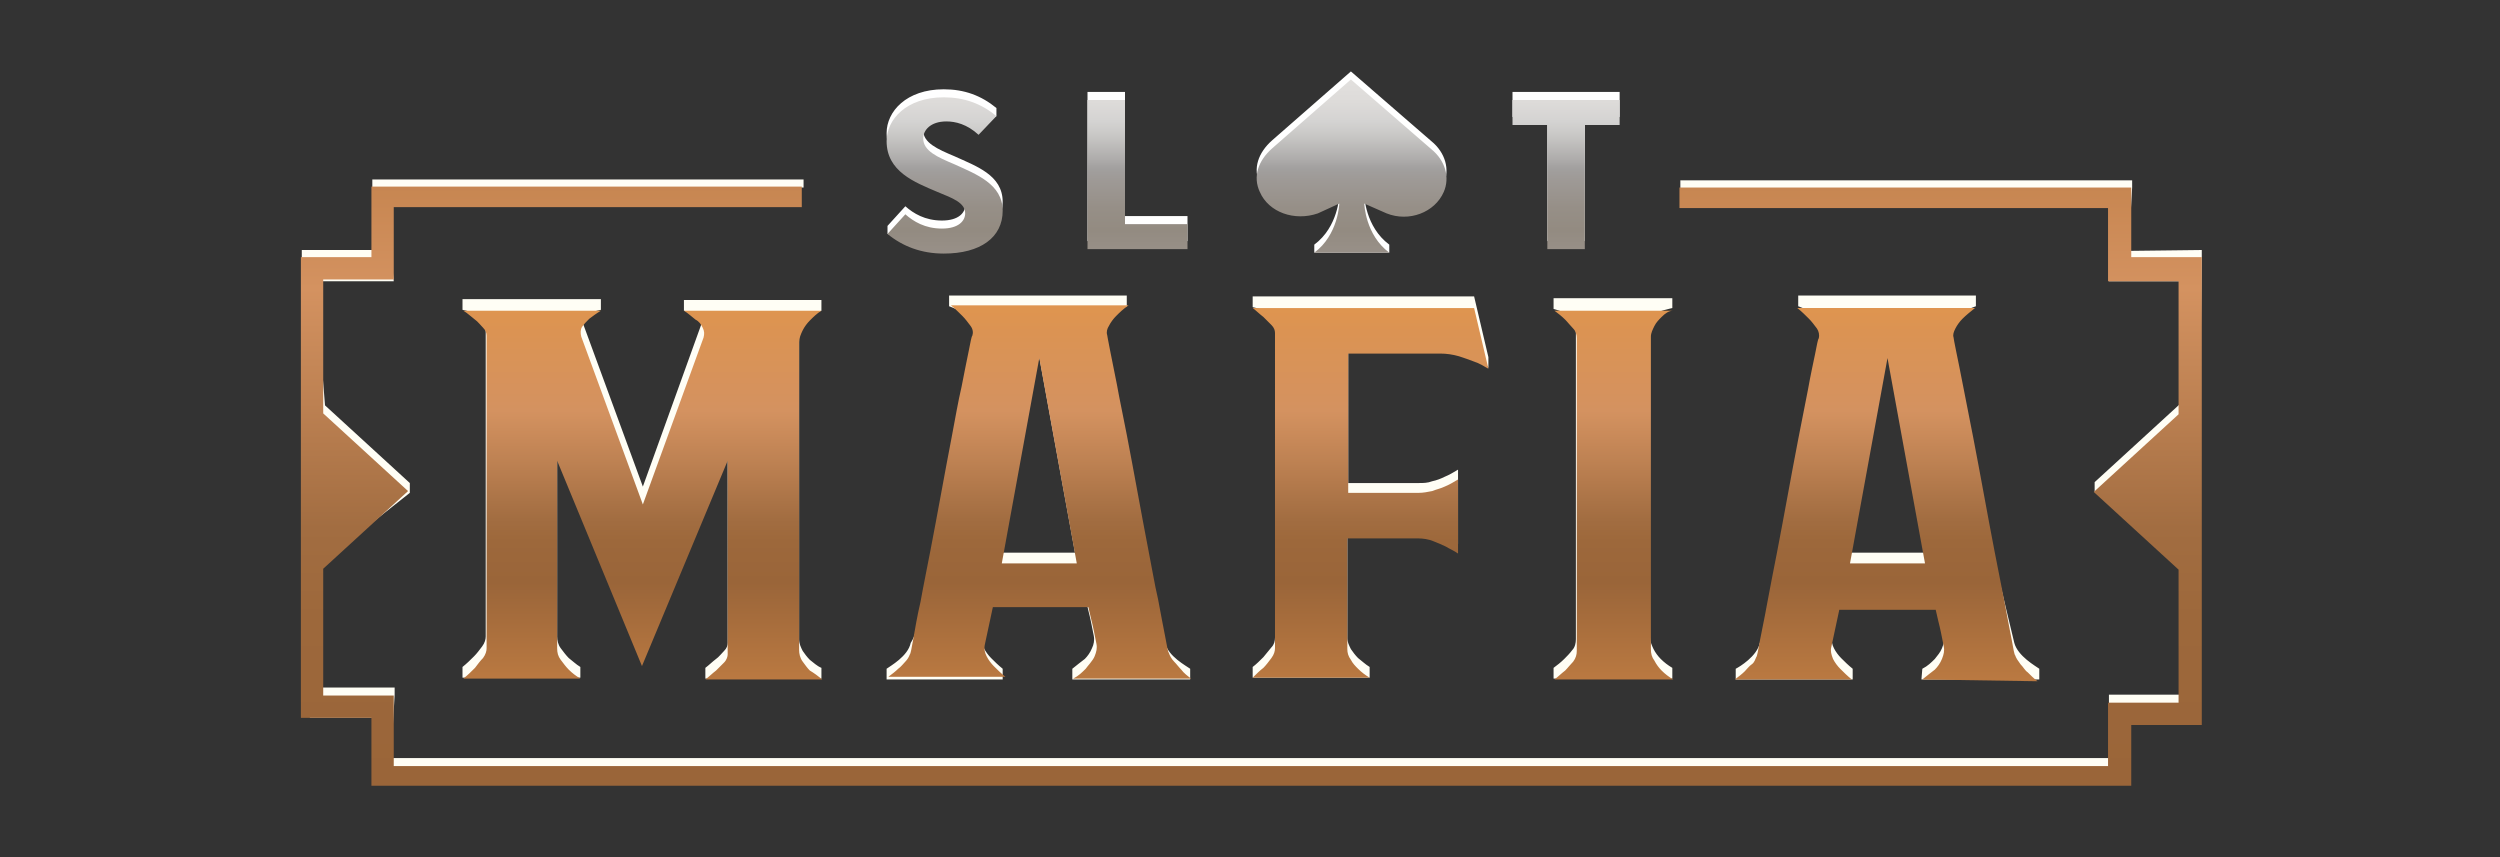 <?xml version="1.0" encoding="utf-8"?>
<!-- Generator: Adobe Illustrator 28.0.0, SVG Export Plug-In . SVG Version: 6.00 Build 0)  -->
<svg version="1.1" id="_Слой_2" xmlns="http://www.w3.org/2000/svg" xmlns:xlink="http://www.w3.org/1999/xlink" x="0px"
	 y="0px" viewBox="0 0 280 96" style="enable-background:new 0 0 280 96;" xml:space="preserve">
<rect x="0" y="0" width="280" height="96" fill="#333333" stroke="none"/>
<style type="text/css">
	.st0{clip-path:url(#SVGID_00000155120793912558826750000010811273046761275312_);}
	.st1{fill:#FFFEF5;}
	.st2{fill:#FFFFFF;}
	.st3{fill:url(#SVGID_00000109727715463091323010000008757734161786815420_);}
	.st4{fill:url(#SVGID_00000132061158105176246780000008785969338609305261_);}
	.st5{fill:url(#SVGID_00000043456732012608146100000012524393058833800586_);}
</style>
<g id="_Слой_1-2">
	<g>
		<defs>
			<rect id="SVGID_1_" y="0" width="280" height="96"/>
		</defs>
		<clipPath id="SVGID_00000093896310728485816210000008949277776483179929_">
			<use xlink:href="#SVGID_1_"  style="overflow:visible;"/>
		</clipPath>
		<g style="clip-path:url(#SVGID_00000093896310728485816210000008949277776483179929_);">
			<g>
				<path class="st1" d="M246.6,28v0.8L246,80.4h-7.3l-0.8,7.1H42.3l0.1-7.1h-7.7l-0.9-51.6V28h7.9v-7.9h48.3V21l-46.7,1.8l0.8,8.7
					h-8.8l1.1,13.9l9.5,8.7v1.1l-10.1,8L35.8,77h8.4v0.8l-0.4,7.1h192.9l-0.5-6.3v-0.8h8.5V63l-10.1-7.9V54l9.5-8.7l1.6-13.8h-9.5
					l0.6-8.7h-48.2l-0.4-1.8v-0.8h50.6V21l-0.4,7.1L246.6,28L246.6,28z M90.7,73.9c-0.3-0.3-0.6-0.7-0.8-1c-0.2-0.4-0.4-0.8-0.4-1.3
					V37.1c0-0.5,0.1-0.9,0.4-1.3c0.2-0.4,2.1-1,2.1-1v-1.2H76.6v1.2c0,0,1.9,0.4,2,0.8c0.2,0.4,0.2-0.1,0.1,0.3L72,54.5l-6.9-18.8
					c-0.2-0.4-0.1,0.1,0.1-0.3c0.2-0.3,2.1-0.7,2.1-0.7v-1.2H51.8v1.2c0,0,1.9,0.4,2.2,0.7s0.4,0.7,0.4,0.9v35
					c0,0.3-0.1,0.7-0.4,1.1c-0.3,0.4-0.6,0.8-0.9,1.1c-0.4,0.4-0.8,0.8-1.3,1.2v1.2H65v-1.2c-0.5-0.3-0.9-0.7-1.3-1
					c-0.3-0.3-0.6-0.7-0.9-1.1c-0.3-0.4-0.4-0.9-0.4-1.3v-21l9.5,23l9.6-23V72c0,0.3-0.1,0.6-0.4,0.9c-0.3,0.3-0.6,0.7-0.9,0.9
					c-0.4,0.3-0.8,0.7-1.2,1v1.2H92v-1.2C91.5,74.6,91.1,74.2,90.7,73.9L90.7,73.9L90.7,73.9z M166.7,41.2v-1.2l-1.6-6.8h-24.8v1.2
					c0,0,1.8,0.4,2.1,0.7c0.3,0.3,0.4,0.6,0.4,0.9v35.4c0,0.4-0.1,0.8-0.4,1.1c-0.3,0.4-0.6,0.7-0.9,1.1c-0.4,0.4-0.8,0.8-1.2,1.1
					v1.2h13.1v-1.2c-0.5-0.3-0.9-0.7-1.3-1c-0.3-0.3-0.6-0.7-0.8-1c-0.2-0.4-0.4-0.8-0.4-1.2V59.2h7.9c0.6,0,1.1,0.1,1.7,0.3
					c0.5,0.2,1,0.4,1.4,0.6c0.5,0.2,0.9,0.5,1.4,0.8v-8.3c-0.5,0.3-1,0.6-1.5,0.8c-0.4,0.2-0.9,0.4-1.4,0.5c-0.5,0.2-1,0.2-1.5,0.2
					h-7.9V38.5h10.3c0.8,0,1.5,0.1,2.1,0.3c0.7,0.2,1.2,0.4,1.7,0.6C165.6,39.5,166.7,41.2,166.7,41.2L166.7,41.2L166.7,41.2z
					 M187.3,33.4H174v1.2c0,0,1.8,0.5,2.1,0.9s0.4,0.8,0.4,1.1v35c0,0.4-0.1,0.9-0.4,1.2c-0.3,0.4-0.6,0.7-0.9,1
					c-0.4,0.4-0.8,0.7-1.2,1v1.2h13.3v-1.2c-0.5-0.3-0.9-0.6-1.3-1c-0.3-0.3-0.6-0.7-0.8-1.1c-0.2-0.4-0.4-0.9-0.4-1.3v-35
					c0-0.4,0.1-0.9,0.4-1.2s2.1-0.7,2.1-0.7V33.4L187.3,33.4L187.3,33.4z M215.2,76.1h13.2v-1.2c-0.4-0.3-2.4-1.4-2.8-2.9
					c-0.1-0.4-8.7-36.3-8.7-36.3s2,0.1,2.2-0.3c0.2-0.4,2.2-1.1,2.2-1.1v-1.2h-19.9v1.2c0,0,1.9,0.7,2.2,1.1
					c0.3,0.4,1.9,0.8,1.9,0.8c-7,35.6-8.3,35.5-8.4,35.8c-0.3,1.5-2.3,2.7-2.7,2.9v1.2h13.1v-1.2c-0.5-0.4-0.9-0.8-1.3-1.2
					c-0.3-0.3-0.6-0.7-0.8-1.1c-0.2-0.4-0.3-0.8-0.2-1.3l0.9-4.2h10.7c0.1,0.4,0.2,0.9,0.3,1.3c0.1,0.4,0.2,0.8,0.3,1.3
					c0.1,0.5,0.2,1,0.3,1.5c0.1,0.5,0,0.9-0.2,1.4s-0.5,0.8-0.8,1.2c-0.4,0.4-0.8,0.8-1.4,1.1L215.2,76.1L215.2,76.1z M207.2,61.9
					l4.2-23l4.2,23H207.2z M133.3,74.9v1.2h-13.2v-1.2c0.5-0.4,1-0.8,1.4-1.1c0.3-0.3,0.6-0.7,0.8-1.2c0.2-0.4,0.3-0.9,0.2-1.4
					s-0.2-1-0.3-1.5c-0.1-0.5-0.2-0.9-0.3-1.3c-0.1-0.4-0.2-0.9-0.3-1.3h-10.7l-0.9,4.2c-0.1,0.4,0,0.8,0.2,1.3
					c0.2,0.4,0.5,0.8,0.8,1.1c0.4,0.4,0.8,0.8,1.3,1.2v1.2H99.3v-1.2c0.4-0.3,2.4-1.4,2.7-2.9c0.1-0.3,1.4-0.2,8.4-35.8
					c0,0-1.6-0.4-1.9-0.8c-0.3-0.4-2.2-1.1-2.2-1.1v-1.2h19.9v1.2c0,0-2,0.7-2.2,1.1c-0.2,0.4-2.2,0.3-2.2,0.3s8.6,35.8,8.7,36.3
					C130.8,73.5,132.9,74.6,133.3,74.9L133.3,74.9L133.3,74.9z M120.4,61.9l-4.2-23l-4.2,23C112.1,61.9,120.4,61.9,120.4,61.9z"/>
				<path class="st2" d="M160.3,15.8c1.6,1.3,2.1,3.2,1.4,4.8c-1,2.3-3.9,3.4-6.4,2.4l-2.5-1.1c0,0,0.1,3.5,2.8,5.5v0.9h-8.4v-0.9
					c2.7-2,2.8-5.5,2.8-5.5l-2.4,1.1c-2.6,0.9-5.5-0.1-6.5-2.4c-0.8-1.7-0.2-3.5,1.4-4.9l8.8-7.7L160.3,15.8L160.3,15.8L160.3,15.8
					L160.3,15.8z M173.3,27h4.2V13.1h3.9v-2.8h-12v2.8h3.9L173.3,27L173.3,27z M126,10.3h-4.2V27H133v-2.8h-7L126,10.3L126,10.3z
					 M106.9,17.5c-1.9-0.8-3.5-1.5-3.5-2.9c0-0.9,0.8-1.9,2.6-1.9c1,0,2.3,0.3,3.6,1.5l2-1.2v-0.9c-1.7-1.4-3.6-2.1-5.9-2.1
					c-4.2,0-6.4,2.5-6.4,4.9c0,3.4,3.1,4.6,5.7,5.7c1.7,0.7,3.1,1.2,3.1,2.4c0,0.8-0.7,1.7-2.6,1.7c-1.9,0-3.2-0.8-4.1-1.6l-2,2.2
					v0.9c0,0,4,1.2,6.3,1.2c4.1,0,6.6-1.8,6.6-4.8S109.3,18.6,106.9,17.5L106.9,17.5L106.9,17.5z"/>
				
					<linearGradient id="SVGID_00000173857552160355524350000008555117563930083766_" gradientUnits="userSpaceOnUse" x1="140.309" y1="754.918" x2="140.309" y2="774.311" gradientTransform="matrix(1 0 0 1 0 -746)">
					<stop  offset="0" style="stop-color:#E2E0DE"/>
					<stop  offset="0.13" style="stop-color:#DDDBD9"/>
					<stop  offset="0.24" style="stop-color:#D4D3D2"/>
					<stop  offset="0.32" style="stop-color:#C9C8C6"/>
					<stop  offset="0.46" style="stop-color:#AEACAB"/>
					<stop  offset="0.51" style="stop-color:#A2A09F"/>
					<stop  offset="0.56" style="stop-color:#9F9B98"/>
					<stop  offset="0.74" style="stop-color:#968F87"/>
					<stop  offset="0.87" style="stop-color:#938B81"/>
					<stop  offset="1" style="stop-color:#989088"/>
				</linearGradient>
				<path style="fill:url(#SVGID_00000173857552160355524350000008555117563930083766_);" d="M160.3,16.7c1.6,1.3,2.1,3.2,1.4,4.8
					c-1,2.3-3.9,3.4-6.4,2.4l-2.5-1.1c0,0,0.1,3.5,2.8,5.5h-8.4c2.7-2,2.8-5.5,2.8-5.5l-2.4,1.1c-2.6,0.9-5.5-0.1-6.5-2.4
					c-0.8-1.7-0.2-3.5,1.4-4.9l8.8-7.7L160.3,16.7L160.3,16.7L160.3,16.7L160.3,16.7z M173.3,27.9h4.2V14h3.9v-2.8h-12V14h3.9
					L173.3,27.9L173.3,27.9L173.3,27.9z M126,11.2h-4.2v16.7H133v-2.8h-7L126,11.2L126,11.2z M106.9,18.4c-1.9-0.8-3.5-1.5-3.5-2.9
					c0-0.9,0.8-1.9,2.6-1.9c1,0,2.3,0.3,3.6,1.5l2-2.1c-1.7-1.4-3.6-2.1-5.9-2.1c-4.2,0-6.4,2.5-6.4,4.9c0,3.4,3.1,4.6,5.7,5.7
					c1.7,0.7,3.1,1.2,3.1,2.4c0,0.8-0.7,1.7-2.6,1.7c-1.9,0-3.2-0.8-4.1-1.6l-2,2.2c1.7,1.4,3.8,2.2,6.3,2.2c4.1,0,6.6-1.8,6.6-4.8
					S109.3,19.5,106.9,18.4L106.9,18.4L106.9,18.4z"/>
				
					<linearGradient id="SVGID_00000025432105298506271360000014176276347723172767_" gradientUnits="userSpaceOnUse" x1="140.154" y1="766.944" x2="140.154" y2="833.969" gradientTransform="matrix(1 0 0 1 0 -746)">
					<stop  offset="0" style="stop-color:#C78651"/>
					<stop  offset="0.17" style="stop-color:#D49260"/>
					<stop  offset="0.36" style="stop-color:#BD8152"/>
					<stop  offset="0.57" style="stop-color:#A26D41"/>
					<stop  offset="0.72" style="stop-color:#9D683B"/>
					<stop  offset="1" style="stop-color:#9A6539"/>
				</linearGradient>
				<path style="fill:url(#SVGID_00000025432105298506271360000014176276347723172767_);" d="M238.7,28.8V21h-50.6v2.3h48v8.2h7.9
					v14.9l-9.5,8.7l9.5,8.7v14.9h-7.9v7.1h-192v-7.9h-7.9V63.7l9.5-8.7l-9.5-8.7v-15h7.9v-8.1h45.7v-2.3H41.6v7.9h-7.9v51.6h7.9V88
					h197.1v-6.8h7.9V28.8H238.7L238.7,28.8z"/>
				
					<linearGradient id="SVGID_00000061430691371118249770000014134020282546236047_" gradientUnits="userSpaceOnUse" x1="140.176" y1="780.341" x2="140.176" y2="822.075" gradientTransform="matrix(1 0 0 1 0 -746)">
					<stop  offset="0" style="stop-color:#DF954F"/>
					<stop  offset="7.000000e-02" style="stop-color:#DB9353"/>
					<stop  offset="0.28" style="stop-color:#D49260"/>
					<stop  offset="0.42" style="stop-color:#BD8152"/>
					<stop  offset="0.57" style="stop-color:#A26D41"/>
					<stop  offset="0.63" style="stop-color:#9D683B"/>
					<stop  offset="0.74" style="stop-color:#9A6539"/>
					<stop  offset="1" style="stop-color:#BA7941"/>
				</linearGradient>
				<path style="fill:url(#SVGID_00000061430691371118249770000014134020282546236047_);" d="M92.1,76.1H79c0.4-0.3,0.8-0.7,1.2-1
					c0.3-0.3,0.6-0.6,0.9-0.9c0.3-0.3,0.4-0.7,0.4-0.9V51.6l-9.6,23l-9.5-23v21c0,0.5,0.1,0.9,0.4,1.3c0.3,0.4,0.6,0.8,0.9,1.1
					c0.4,0.4,0.8,0.7,1.3,1H51.9c0.5-0.4,0.9-0.8,1.3-1.2c0.3-0.4,0.6-0.8,0.9-1.1c0.3-0.4,0.4-0.8,0.4-1.1v-35
					c0-0.3-0.1-0.6-0.4-0.9c-0.3-0.3-0.6-0.7-0.9-0.9c-0.4-0.3-0.8-0.7-1.3-1h15.4c-0.5,0.3-0.9,0.6-1.3,0.9
					c-0.3,0.3-0.6,0.6-0.8,0.9c-0.2,0.3-0.2,0.7-0.1,1.1L72,56.5l6.8-18.7c0.1-0.4,0.1-0.7-0.1-1.1c-0.2-0.4-0.4-0.7-0.8-0.9
					c-0.4-0.3-0.8-0.7-1.3-1h15.4c-0.5,0.3-0.9,0.7-1.3,1.1c-0.3,0.3-0.6,0.7-0.8,1.1c-0.2,0.4-0.4,0.9-0.4,1.3v34.5
					c0,0.4,0.1,0.9,0.4,1.3s0.5,0.7,0.8,1C91.2,75.4,91.6,75.7,92.1,76.1L92.1,76.1z M165.1,40.5c-0.5-0.2-1.1-0.4-1.7-0.6
					c-0.7-0.2-1.4-0.3-2.1-0.3h-10.3v15.6h7.9c0.5,0,1-0.1,1.5-0.2c0.5-0.2,1-0.3,1.4-0.5c0.5-0.2,1-0.5,1.5-0.8V62
					c-0.4-0.3-0.9-0.5-1.4-0.8c-0.4-0.2-0.9-0.4-1.4-0.6c-0.5-0.2-1.1-0.3-1.7-0.3h-7.9v12.4c0,0.4,0.1,0.8,0.4,1.2
					c0.2,0.4,0.5,0.7,0.8,1c0.4,0.4,0.8,0.7,1.3,1h-13.1c0.4-0.4,0.8-0.8,1.2-1.1c0.3-0.3,0.6-0.7,0.9-1.1c0.3-0.4,0.4-0.8,0.4-1.1
					V37.3c0-0.3-0.1-0.6-0.4-0.9c-0.3-0.3-0.6-0.6-0.9-0.9c-0.4-0.3-0.8-0.7-1.2-1h24.8l1.6,6.8C166.2,41,165.7,40.7,165.1,40.5
					L165.1,40.5L165.1,40.5z M186.1,35.5c-0.3,0.3-0.6,0.6-0.8,1c-0.2,0.4-0.4,0.8-0.4,1.2v35c0,0.5,0.1,0.9,0.4,1.3
					c0.2,0.4,0.5,0.8,0.8,1.1c0.4,0.4,0.8,0.7,1.3,1h-13.3c0.4-0.3,0.8-0.7,1.2-1c0.3-0.3,0.6-0.7,0.9-1c0.3-0.4,0.4-0.8,0.4-1.2
					v-35c0-0.4-0.1-0.8-0.4-1.1s-0.6-0.7-0.9-1c-0.4-0.4-0.8-0.7-1.2-1h13.3C186.9,34.8,186.5,35.1,186.1,35.5L186.1,35.5z
					 M215.3,76.1c0.5-0.4,1-0.8,1.4-1.1c0.3-0.3,0.6-0.7,0.8-1.2c0.2-0.5,0.3-0.9,0.2-1.4c-0.1-0.5-0.2-1-0.3-1.5
					c-0.1-0.5-0.2-0.9-0.3-1.3c-0.1-0.4-0.2-0.9-0.3-1.3H206l-0.9,4.2c-0.1,0.4,0,0.8,0.2,1.3c0.2,0.4,0.5,0.8,0.8,1.1
					c0.4,0.4,0.8,0.8,1.3,1.2h-13.1c0.4-0.3,0.8-0.6,1.1-0.9c0.3-0.3,0.5-0.6,0.8-0.8s0.4-0.6,0.5-0.8c0.1-0.1,0.2-0.7,0.4-1.8
					c0.2-1.1,0.5-2.4,0.8-4.1c0.3-1.7,0.7-3.6,1.1-5.7s0.8-4.2,1.2-6.4c0.4-2.2,0.8-4.3,1.2-6.4c0.4-2.1,0.8-4,1.1-5.6
					c0.3-1.7,0.6-3,0.8-4c0.2-1,0.3-1.6,0.4-1.7c0.1-0.4,0-0.8-0.2-1.1c-0.3-0.4-0.6-0.8-0.9-1.1c-0.4-0.4-0.8-0.8-1.3-1.2h19.9
					c-0.5,0.4-1,0.8-1.4,1.2c-0.3,0.3-0.6,0.7-0.8,1.1s-0.3,0.7-0.2,1c0,0.1,0.1,0.6,0.3,1.6c0.2,1,0.5,2.4,0.8,4
					c0.3,1.6,0.7,3.5,1.1,5.6c0.4,2.1,0.8,4.2,1.2,6.4c0.4,2.2,0.8,4.3,1.2,6.4c0.4,2.1,0.8,4,1.1,5.6c0.3,1.7,0.6,3.1,0.8,4.2
					c0.2,1.1,0.3,1.7,0.4,1.8c0.1,0.3,0.3,0.6,0.6,1c0.3,0.3,0.5,0.7,0.8,0.9c0.3,0.3,0.7,0.7,1.1,1L215.3,76.1L215.3,76.1z
					 M215.6,63.1l-4.2-23l-4.2,23C207.2,63.1,215.6,63.1,215.6,63.1z M121.6,74.9c-0.4,0.4-0.8,0.8-1.4,1.1h13.2
					c-0.4-0.3-0.8-0.6-1.1-1c-0.3-0.3-0.5-0.6-0.8-0.9c-0.3-0.3-0.5-0.7-0.6-1c-0.1-0.1-0.2-0.8-0.4-1.8c-0.2-1.1-0.5-2.5-0.8-4.2
					c-0.4-1.7-0.7-3.6-1.1-5.6c-0.4-2.1-0.8-4.2-1.2-6.4s-0.8-4.3-1.2-6.4s-0.8-3.9-1.1-5.6c-0.3-1.6-0.6-2.9-0.8-4
					c-0.2-1-0.3-1.6-0.3-1.6c-0.1-0.3,0-0.7,0.2-1c0.2-0.4,0.5-0.8,0.8-1.1c0.4-0.4,0.8-0.8,1.4-1.2h-19.9c0.5,0.4,0.9,0.8,1.3,1.2
					c0.3,0.3,0.6,0.7,0.9,1.1s0.3,0.8,0.2,1.1c-0.1,0.1-0.2,0.7-0.4,1.7c-0.2,1-0.5,2.4-0.8,4c-0.4,1.7-0.7,3.5-1.1,5.6
					c-0.4,2.1-0.8,4.2-1.2,6.4c-0.4,2.2-0.8,4.3-1.2,6.4c-0.4,2.1-0.8,4-1.1,5.7c-0.4,1.7-0.6,3-0.8,4.1c-0.2,1.1-0.3,1.7-0.4,1.8
					c-0.1,0.3-0.3,0.6-0.5,0.8s-0.5,0.6-0.8,0.8c-0.3,0.3-0.7,0.6-1.1,0.9h13.1c-0.5-0.4-0.9-0.8-1.3-1.2c-0.3-0.3-0.6-0.7-0.8-1.1
					c-0.2-0.4-0.3-0.8-0.2-1.3l0.9-4.2h10.7c0.1,0.4,0.2,0.9,0.3,1.3c0.1,0.4,0.2,0.8,0.3,1.3s0.2,1,0.3,1.5c0.1,0.5,0,0.9-0.2,1.4
					S121.8,74.6,121.6,74.9L121.6,74.9L121.6,74.9z M112.2,63.1l4.2-23l4.2,23H112.2z"/>
			</g>
		</g>
	</g>
</g>
</svg>
